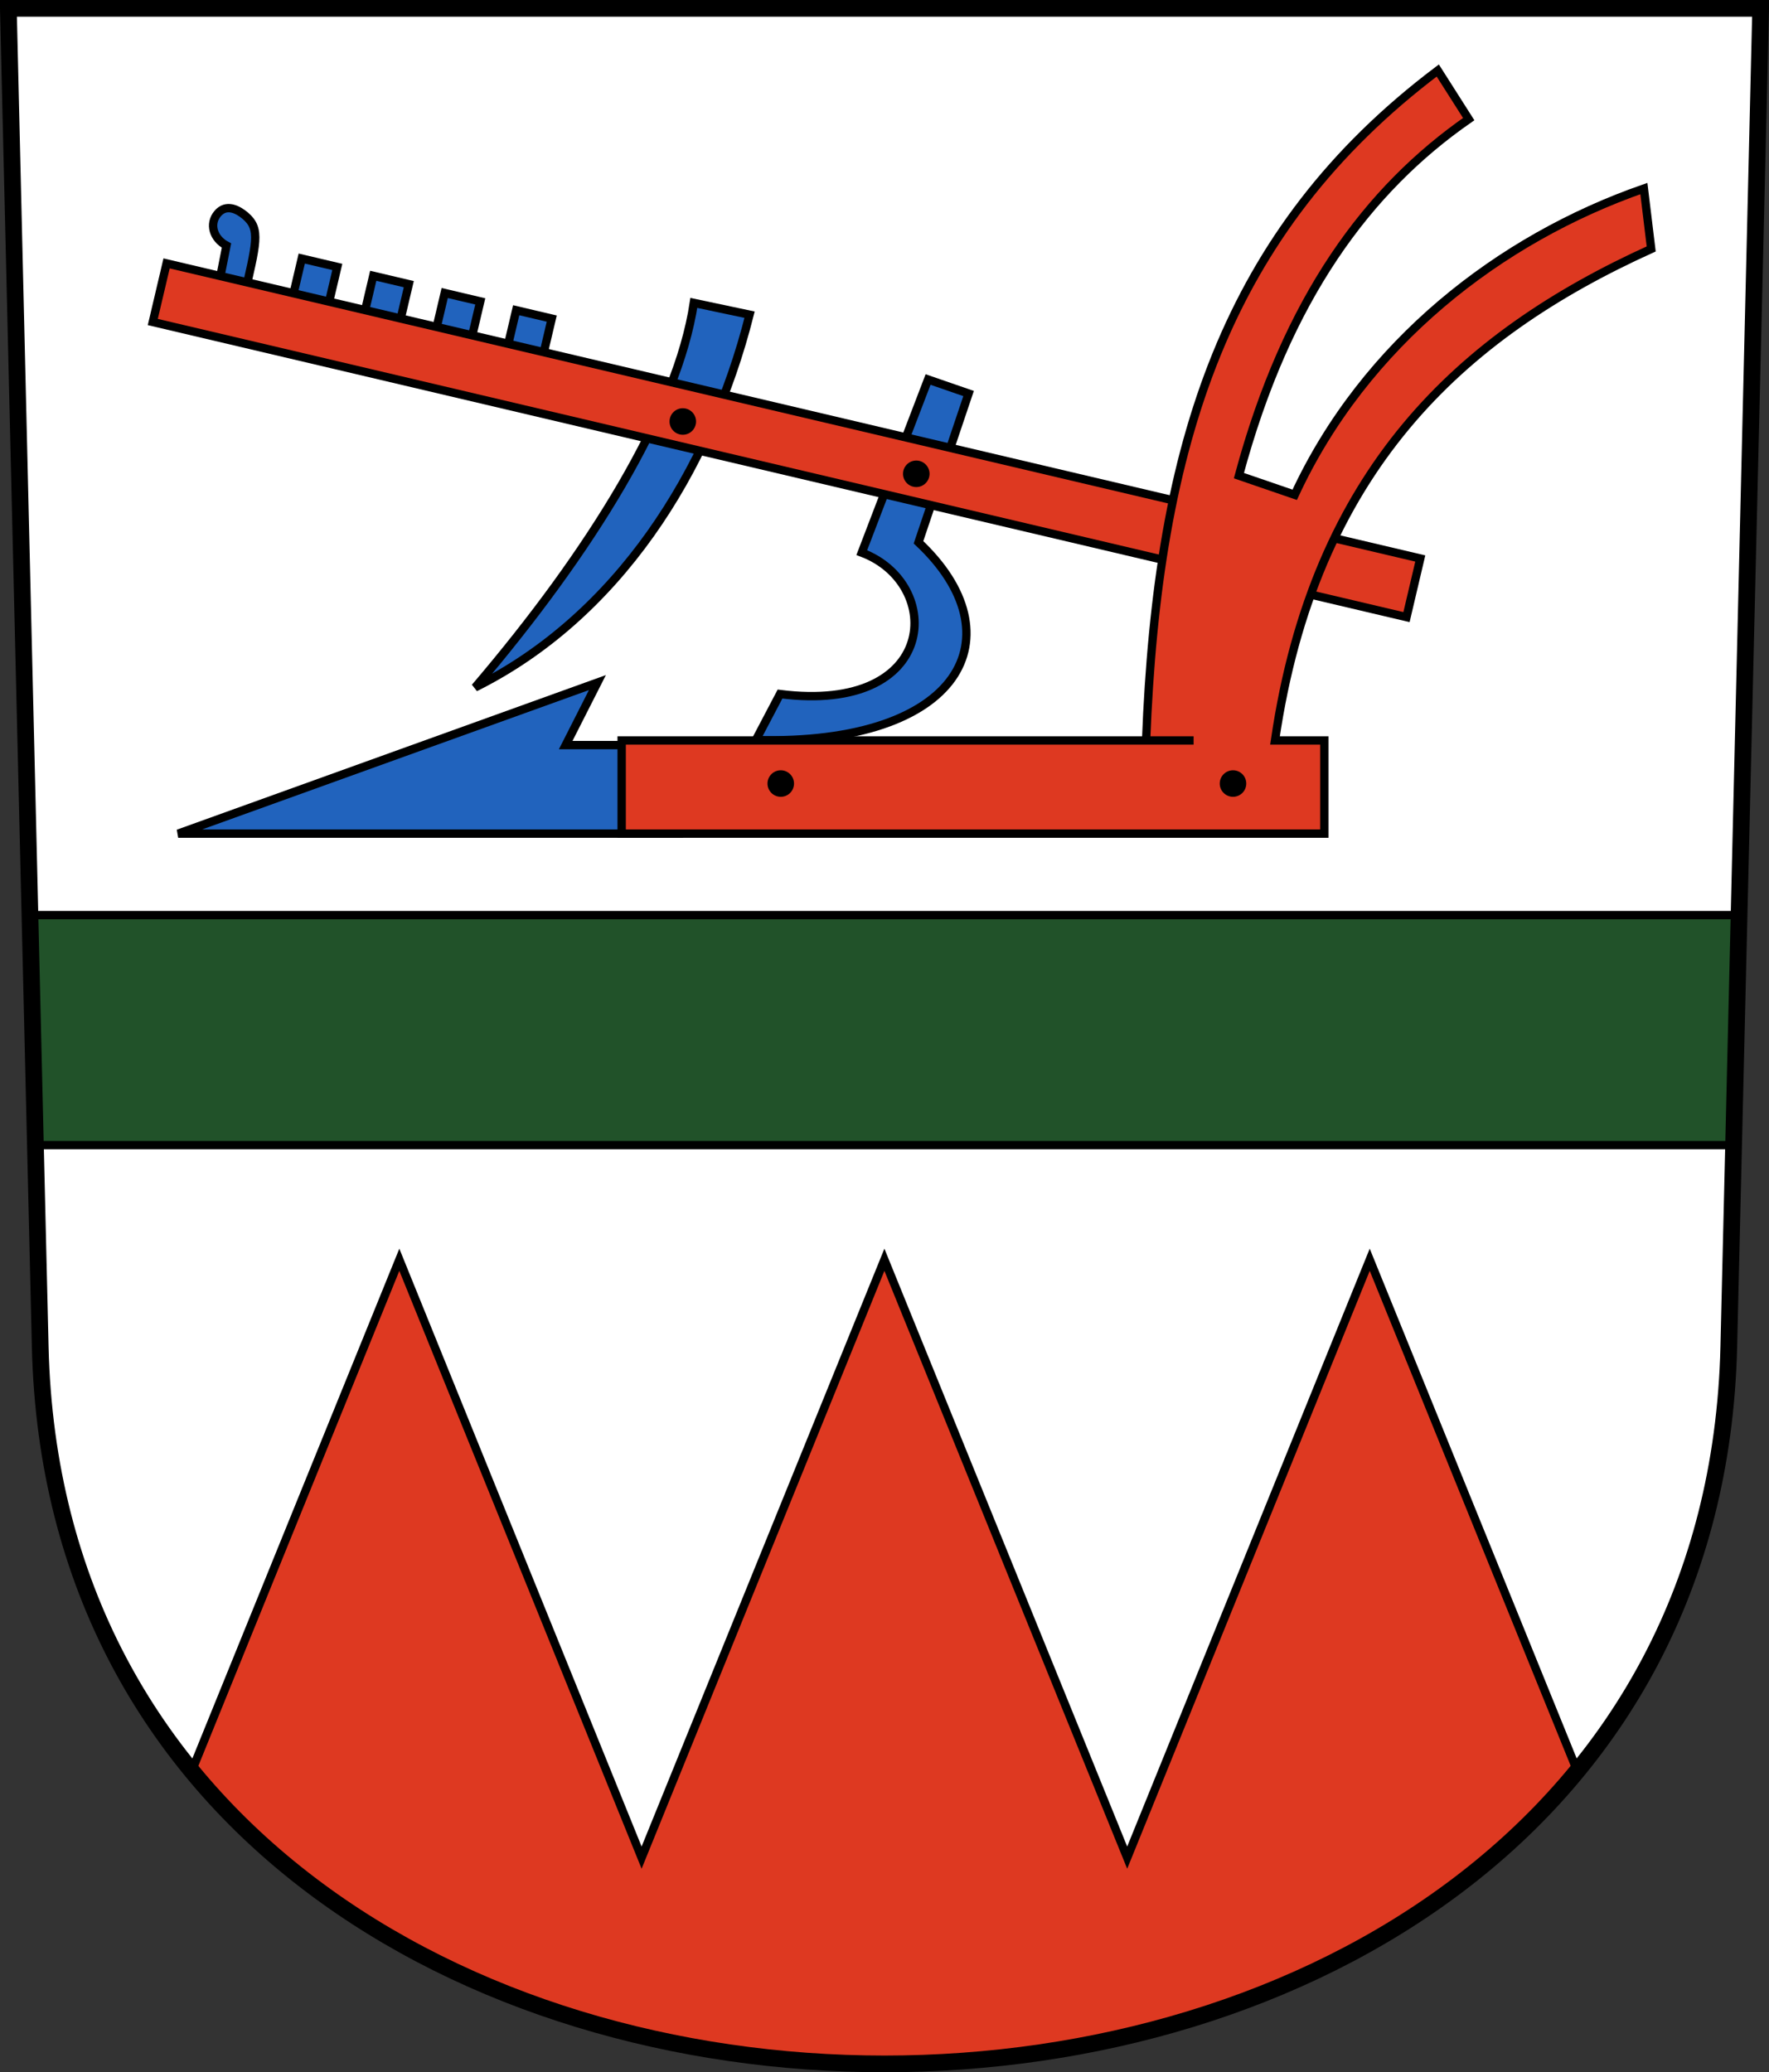 <?xml version="1.0" encoding="UTF-8" standalone="no"?>
<!-- Created with Inkscape (http://www.inkscape.org/) -->
<svg
   xmlns:svg="http://www.w3.org/2000/svg"
   xmlns="http://www.w3.org/2000/svg"
   version="1.0"
   width="211.749"
   height="248.031"
   id="svg2780">
  <rect width="100%" height="100%" fill="#333333" stroke="none"/>
  <defs
     id="defs2782" />
  <g
     transform="translate(-16.575,-804.331)"
     id="layer1">
    <path
       d="M 17.575,805.331 L 21.389,965.537 C 24.113,1079.97 220.787,1079.97 223.511,965.537 L 227.325,805.331 L 17.575,805.331 z"
       id="path3282"
       style="fill:#ffffff;fill-opacity:1;fill-rule:evenodd;stroke:none;stroke-width:2;stroke-linecap:butt;stroke-miterlimit:4;stroke-dashoffset:0;stroke-opacity:1" />
    <path
       d="M 45.708,35.924 C 47.245,29.095 47.843,27.438 45.921,25.811 C 45.034,25.061 43.653,24.356 42.629,25.562 C 41.583,26.794 42.101,28.553 43.684,29.391 L 42.488,35.433 L 45.708,35.924 z"
       transform="translate(0,804.331)"
       id="path2613"
       style="fill:#2163bd;fill-opacity:1;fill-rule:evenodd;stroke:#000000;stroke-width:1px;stroke-linecap:butt;stroke-linejoin:miter;stroke-opacity:1" />
    <rect
       width="4.374"
       height="5.249"
       x="251.557"
       y="801.371"
       transform="matrix(0.973,0.229,-0.229,0.973,0,0)"
       id="rect2607"
       style="opacity:1;color:#000000;fill:#2163bd;fill-opacity:1;fill-rule:evenodd;stroke:#000000;stroke-width:1px;stroke-linecap:butt;stroke-linejoin:miter;marker:none;marker-start:none;marker-mid:none;marker-end:none;stroke-miterlimit:4;stroke-dasharray:none;stroke-dashoffset:0;stroke-opacity:1;visibility:visible;display:inline;overflow:visible;enable-background:accumulate" />
    <path
       d="M 97.879,99.779 L 37.905,99.779 L 88.084,81.7 L 84.288,89.181 L 98.752,89.181 L 97.879,99.779 z"
       transform="translate(0,804.331)"
       id="path2632"
       style="fill:#2163bd;fill-opacity:1;fill-rule:evenodd;stroke:#000000;stroke-width:1px;stroke-linecap:butt;stroke-linejoin:miter;stroke-opacity:1" />
    <rect
       width="4.374"
       height="5.249"
       x="269.165"
       y="801.464"
       transform="matrix(0.973,0.229,-0.229,0.973,0,0)"
       id="rect2601"
       style="opacity:1;color:#000000;fill:#2163bd;fill-opacity:1;fill-rule:evenodd;stroke:#000000;stroke-width:1px;stroke-linecap:butt;stroke-linejoin:miter;marker:none;marker-start:none;marker-mid:none;marker-end:none;stroke-miterlimit:4;stroke-dasharray:none;stroke-dashoffset:0;stroke-opacity:1;visibility:visible;display:inline;overflow:visible;enable-background:accumulate" />
    <path
       d="M 127.665,45.425 L 132.514,47.1 L 126.519,64.91 C 138.395,76.058 131.797,89.251 107.047,88.583 L 109.944,83.072 C 128.99,85.481 129.621,69.859 119.73,66.144 L 127.665,45.425 z"
       transform="translate(0,804.331)"
       id="path2630"
       style="fill:#2163bd;fill-opacity:1;fill-rule:evenodd;stroke:#000000;stroke-width:1px;stroke-linecap:butt;stroke-linejoin:miter;stroke-opacity:1" />
    <rect
       width="4.374"
       height="5.249"
       x="260.361"
       y="801.418"
       transform="matrix(0.973,0.229,-0.229,0.973,0,0)"
       id="rect2605"
       style="opacity:1;color:#000000;fill:#2163bd;fill-opacity:1;fill-rule:evenodd;stroke:#000000;stroke-width:1px;stroke-linecap:butt;stroke-linejoin:miter;marker:none;marker-start:none;marker-mid:none;marker-end:none;stroke-miterlimit:4;stroke-dasharray:none;stroke-dashoffset:0;stroke-opacity:1;visibility:visible;display:inline;overflow:visible;enable-background:accumulate" />
    <path
       d="M 99.628,36.255 L 106.299,37.666 C 101.527,56.571 90.379,73.855 73.443,82.278 C 87.249,66.085 97.663,49.275 99.628,36.255 z"
       transform="translate(0,804.331)"
       id="path2628"
       style="fill:#2163bd;fill-opacity:1;fill-rule:evenodd;stroke:#000000;stroke-width:1px;stroke-linecap:butt;stroke-linejoin:miter;stroke-opacity:1" />
    <rect
       width="4.374"
       height="5.249"
       x="242.752"
       y="801.325"
       transform="matrix(0.973,0.229,-0.229,0.973,0,0)"
       id="rect2611"
       style="opacity:1;color:#000000;fill:#2163bd;fill-opacity:1;fill-rule:evenodd;stroke:#000000;stroke-width:1px;stroke-linecap:butt;stroke-linejoin:miter;marker:none;marker-start:none;marker-mid:none;marker-end:none;stroke-miterlimit:4;stroke-dasharray:none;stroke-dashoffset:0;stroke-opacity:1;visibility:visible;display:inline;overflow:visible;enable-background:accumulate" />
    <rect
       width="154.232"
       height="7.21"
       x="227.129"
       y="805.597"
       transform="matrix(0.973,0.229,-0.229,0.973,0,0)"
       id="rect2603"
       style="opacity:1;color:#000000;fill:#de3921;fill-opacity:1;fill-rule:evenodd;stroke:#000000;stroke-width:1px;stroke-linecap:butt;stroke-linejoin:miter;marker:none;marker-start:none;marker-mid:none;marker-end:none;stroke-miterlimit:4;stroke-dasharray:none;stroke-dashoffset:0;stroke-opacity:1;visibility:visible;display:inline;overflow:visible;enable-background:accumulate" />
    <path
       d="M 90.988,892.957 L 90.988,904.11 L 175.099,904.11 L 175.099,892.957 L 169.192,892.957 C 173.91,860.723 191.298,844.514 214.223,834.127 L 213.347,826.898 C 196.074,832.914 179.929,845.452 171.551,863.554 L 164.871,861.261 C 170.593,839.961 180.351,826.945 192.379,818.589 L 188.676,812.77 C 163.199,831.994 155.136,857.524 153.762,892.957 L 159.449,892.957 L 90.988,892.957 z"
       id="path2510"
       style="fill:#de3921;fill-opacity:1;fill-rule:evenodd;stroke:#000000;stroke-width:1px;stroke-linecap:butt;stroke-linejoin:miter;stroke-opacity:1" />
    <path
       d="M 20.156,109.531 L 20.812,137.062 L 224.062,137.062 L 224.719,109.531 L 20.156,109.531 z"
       transform="translate(0,804.331)"
       id="rect3407"
       style="opacity:1;color:#000000;fill:#215229;fill-opacity:1;fill-rule:evenodd;stroke:#000000;stroke-width:0.999;stroke-linecap:butt;stroke-linejoin:miter;marker:none;marker-start:none;marker-mid:none;marker-end:none;stroke-miterlimit:4;stroke-dasharray:none;stroke-dashoffset:0;stroke-opacity:1;visibility:visible;display:inline;overflow:visible;enable-background:accumulate" />
    <path
       d="M 165.753,93.564 A 1.587,1.587 0 1 1 162.579,93.564 A 1.587,1.587 0 1 1 165.753,93.564 z"
       transform="translate(0,804.551)"
       id="path3416"
       style="opacity:1;color:#000000;fill:#000000;fill-opacity:1;fill-rule:evenodd;stroke:none;stroke-width:1pt;stroke-linecap:butt;stroke-linejoin:miter;marker:none;marker-start:none;marker-mid:none;marker-end:none;stroke-miterlimit:4;stroke-dasharray:none;stroke-dashoffset:0;stroke-opacity:1;visibility:visible;display:inline;overflow:visible;enable-background:accumulate" />
    <path
       d="M 165.753,93.564 A 1.587,1.587 0 1 1 162.579,93.564 A 1.587,1.587 0 1 1 165.753,93.564 z"
       transform="translate(-54.134,804.551)"
       id="path3420"
       style="opacity:1;color:#000000;fill:#000000;fill-opacity:1;fill-rule:evenodd;stroke:none;stroke-width:1pt;stroke-linecap:butt;stroke-linejoin:miter;marker:none;marker-start:none;marker-mid:none;marker-end:none;stroke-miterlimit:4;stroke-dasharray:none;stroke-dashoffset:0;stroke-opacity:1;visibility:visible;display:inline;overflow:visible;enable-background:accumulate" />
    <path
       d="M 165.753,93.564 A 1.587,1.587 0 1 1 162.579,93.564 A 1.587,1.587 0 1 1 165.753,93.564 z"
       transform="translate(-37.912,767.477)"
       id="path3422"
       style="opacity:1;color:#000000;fill:#000000;fill-opacity:1;fill-rule:evenodd;stroke:none;stroke-width:1pt;stroke-linecap:butt;stroke-linejoin:miter;marker:none;marker-start:none;marker-mid:none;marker-end:none;stroke-miterlimit:4;stroke-dasharray:none;stroke-dashoffset:0;stroke-opacity:1;visibility:visible;display:inline;overflow:visible;enable-background:accumulate" />
    <path
       d="M 165.753,93.564 A 1.587,1.587 0 1 1 162.579,93.564 A 1.587,1.587 0 1 1 165.753,93.564 z"
       transform="translate(-65.86,761.217)"
       id="path3418"
       style="opacity:1;color:#000000;fill:#000000;fill-opacity:1;fill-rule:evenodd;stroke:none;stroke-width:1pt;stroke-linecap:butt;stroke-linejoin:miter;marker:none;marker-start:none;marker-mid:none;marker-end:none;stroke-miterlimit:4;stroke-dasharray:none;stroke-dashoffset:0;stroke-opacity:1;visibility:visible;display:inline;overflow:visible;enable-background:accumulate" />
    <path
       d="M 64.375,150.781 L 39.531,211.969 C 77.933,258.724 166.974,258.724 205.375,211.969 L 180.531,150.781 L 151.5,222.344 L 122.438,150.781 L 93.375,222.344 L 64.375,150.781 z"
       transform="translate(0,804.331)"
       id="path3424"
       style="fill:#de3921;fill-opacity:1;fill-rule:evenodd;stroke:#000000;stroke-width:0.999;stroke-linecap:butt;stroke-linejoin:miter;stroke-miterlimit:4;stroke-dasharray:none;stroke-opacity:1" />
    <path
       d="M 17.575,805.331 L 21.389,965.537 C 24.113,1079.97 220.787,1079.97 223.511,965.537 L 227.325,805.331 L 17.575,805.331 z"
       id="path3565"
       style="fill:none;fill-opacity:1;fill-rule:evenodd;stroke:#000000;stroke-width:2;stroke-linecap:butt;stroke-miterlimit:4;stroke-dashoffset:0;stroke-opacity:1" />
  </g>
</svg>
